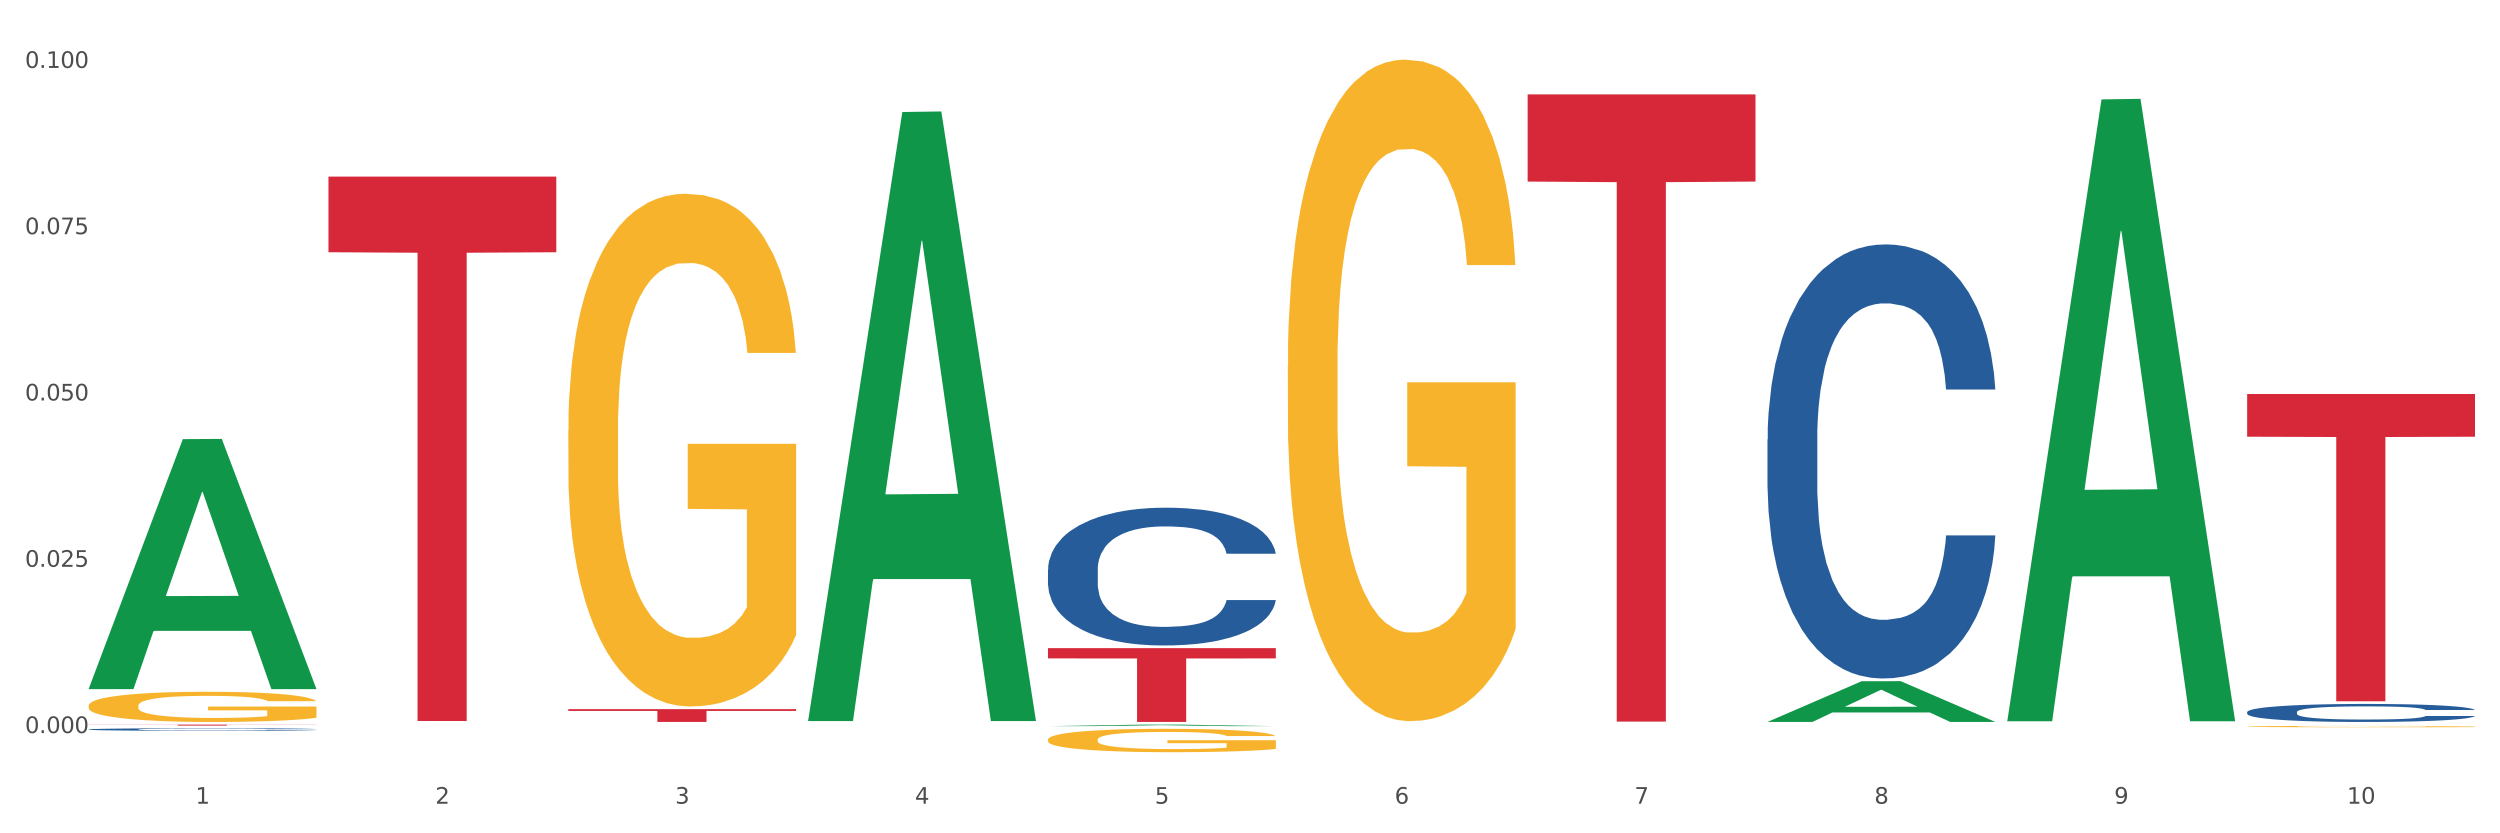 <?xml version="1.0" encoding="utf-8" standalone="no"?>
<!DOCTYPE svg PUBLIC "-//W3C//DTD SVG 1.1//EN"
  "http://www.w3.org/Graphics/SVG/1.1/DTD/svg11.dtd">
<svg xmlns:xlink="http://www.w3.org/1999/xlink" width="1080pt" height="360pt" viewBox="0 0 1080 360" xmlns="http://www.w3.org/2000/svg" version="1.1">
 <rect x="0" y="0" width="1080" height="360" fill="#333333" stroke="none"/>
 <defs>
  <style type="text/css">*{stroke-linejoin: round; stroke-linecap: butt}</style>
 </defs>
 <g id="figure_1">
  <g id="patch_1">
   <path d="M 0 360 
L 1080 360 
L 1080 0 
L 0 0 
z
" style="fill: #ffffff; stroke: #ffffff; stroke-linejoin: miter"/>
  </g>
  <g id="axes_1">
   <g id="matplotlib.axis_1">
    <g id="xtick_1">
     <g id="text_1">
      <!-- 1 -->
      <g style="fill: #4d4d4d" transform="translate(84.444 347.204) scale(0.096 -0.096)">
       <defs>
        <path id="DejaVuSans-31" d="M 794 531 
L 1825 531 
L 1825 4091 
L 703 3866 
L 703 4441 
L 1819 4666 
L 2450 4666 
L 2450 531 
L 3481 531 
L 3481 0 
L 794 0 
L 794 531 
z
" transform="scale(0.016)"/>
       </defs>
       <use xlink:href="#DejaVuSans-31"/>
      </g>
     </g>
    </g>
    <g id="xtick_2">
     <g id="text_2">
      <!-- 2 -->
      <g style="fill: #4d4d4d" transform="translate(188.053 347.204) scale(0.096 -0.096)">
       <defs>
        <path id="DejaVuSans-32" d="M 1228 531 
L 3431 531 
L 3431 0 
L 469 0 
L 469 531 
Q 828 903 1448 1529 
Q 2069 2156 2228 2338 
Q 2531 2678 2651 2914 
Q 2772 3150 2772 3378 
Q 2772 3750 2511 3984 
Q 2250 4219 1831 4219 
Q 1534 4219 1204 4116 
Q 875 4013 500 3803 
L 500 4441 
Q 881 4594 1212 4672 
Q 1544 4750 1819 4750 
Q 2544 4750 2975 4387 
Q 3406 4025 3406 3419 
Q 3406 3131 3298 2873 
Q 3191 2616 2906 2266 
Q 2828 2175 2409 1742 
Q 1991 1309 1228 531 
z
" transform="scale(0.016)"/>
       </defs>
       <use xlink:href="#DejaVuSans-32"/>
      </g>
     </g>
    </g>
    <g id="xtick_3">
     <g id="text_3">
      <!-- 3 -->
      <g style="fill: #4d4d4d" transform="translate(291.663 347.204) scale(0.096 -0.096)">
       <defs>
        <path id="DejaVuSans-33" d="M 2597 2516 
Q 3050 2419 3304 2112 
Q 3559 1806 3559 1356 
Q 3559 666 3084 287 
Q 2609 -91 1734 -91 
Q 1441 -91 1130 -33 
Q 819 25 488 141 
L 488 750 
Q 750 597 1062 519 
Q 1375 441 1716 441 
Q 2309 441 2620 675 
Q 2931 909 2931 1356 
Q 2931 1769 2642 2001 
Q 2353 2234 1838 2234 
L 1294 2234 
L 1294 2753 
L 1863 2753 
Q 2328 2753 2575 2939 
Q 2822 3125 2822 3475 
Q 2822 3834 2567 4026 
Q 2313 4219 1838 4219 
Q 1578 4219 1281 4162 
Q 984 4106 628 3988 
L 628 4550 
Q 988 4650 1302 4700 
Q 1616 4750 1894 4750 
Q 2613 4750 3031 4423 
Q 3450 4097 3450 3541 
Q 3450 3153 3228 2886 
Q 3006 2619 2597 2516 
z
" transform="scale(0.016)"/>
       </defs>
       <use xlink:href="#DejaVuSans-33"/>
      </g>
     </g>
    </g>
    <g id="xtick_4">
     <g id="text_4">
      <!-- 4 -->
      <g style="fill: #4d4d4d" transform="translate(395.273 347.204) scale(0.096 -0.096)">
       <defs>
        <path id="DejaVuSans-34" d="M 2419 4116 
L 825 1625 
L 2419 1625 
L 2419 4116 
z
M 2253 4666 
L 3047 4666 
L 3047 1625 
L 3713 1625 
L 3713 1100 
L 3047 1100 
L 3047 0 
L 2419 0 
L 2419 1100 
L 313 1100 
L 313 1709 
L 2253 4666 
z
" transform="scale(0.016)"/>
       </defs>
       <use xlink:href="#DejaVuSans-34"/>
      </g>
     </g>
    </g>
    <g id="xtick_5">
     <g id="text_5">
      <!-- 5 -->
      <g style="fill: #4d4d4d" transform="translate(498.883 347.204) scale(0.096 -0.096)">
       <defs>
        <path id="DejaVuSans-35" d="M 691 4666 
L 3169 4666 
L 3169 4134 
L 1269 4134 
L 1269 2991 
Q 1406 3038 1543 3061 
Q 1681 3084 1819 3084 
Q 2600 3084 3056 2656 
Q 3513 2228 3513 1497 
Q 3513 744 3044 326 
Q 2575 -91 1722 -91 
Q 1428 -91 1123 -41 
Q 819 9 494 109 
L 494 744 
Q 775 591 1075 516 
Q 1375 441 1709 441 
Q 2250 441 2565 725 
Q 2881 1009 2881 1497 
Q 2881 1984 2565 2268 
Q 2250 2553 1709 2553 
Q 1456 2553 1204 2497 
Q 953 2441 691 2322 
L 691 4666 
z
" transform="scale(0.016)"/>
       </defs>
       <use xlink:href="#DejaVuSans-35"/>
      </g>
     </g>
    </g>
    <g id="xtick_6">
     <g id="text_6">
      <!-- 6 -->
      <g style="fill: #4d4d4d" transform="translate(602.492 347.204) scale(0.096 -0.096)">
       <defs>
        <path id="DejaVuSans-36" d="M 2113 2584 
Q 1688 2584 1439 2293 
Q 1191 2003 1191 1497 
Q 1191 994 1439 701 
Q 1688 409 2113 409 
Q 2538 409 2786 701 
Q 3034 994 3034 1497 
Q 3034 2003 2786 2293 
Q 2538 2584 2113 2584 
z
M 3366 4563 
L 3366 3988 
Q 3128 4100 2886 4159 
Q 2644 4219 2406 4219 
Q 1781 4219 1451 3797 
Q 1122 3375 1075 2522 
Q 1259 2794 1537 2939 
Q 1816 3084 2150 3084 
Q 2853 3084 3261 2657 
Q 3669 2231 3669 1497 
Q 3669 778 3244 343 
Q 2819 -91 2113 -91 
Q 1303 -91 875 529 
Q 447 1150 447 2328 
Q 447 3434 972 4092 
Q 1497 4750 2381 4750 
Q 2619 4750 2861 4703 
Q 3103 4656 3366 4563 
z
" transform="scale(0.016)"/>
       </defs>
       <use xlink:href="#DejaVuSans-36"/>
      </g>
     </g>
    </g>
    <g id="xtick_7">
     <g id="text_7">
      <!-- 7 -->
      <g style="fill: #4d4d4d" transform="translate(706.102 347.204) scale(0.096 -0.096)">
       <defs>
        <path id="DejaVuSans-37" d="M 525 4666 
L 3525 4666 
L 3525 4397 
L 1831 0 
L 1172 0 
L 2766 4134 
L 525 4134 
L 525 4666 
z
" transform="scale(0.016)"/>
       </defs>
       <use xlink:href="#DejaVuSans-37"/>
      </g>
     </g>
    </g>
    <g id="xtick_8">
     <g id="text_8">
      <!-- 8 -->
      <g style="fill: #4d4d4d" transform="translate(809.712 347.204) scale(0.096 -0.096)">
       <defs>
        <path id="DejaVuSans-38" d="M 2034 2216 
Q 1584 2216 1326 1975 
Q 1069 1734 1069 1313 
Q 1069 891 1326 650 
Q 1584 409 2034 409 
Q 2484 409 2743 651 
Q 3003 894 3003 1313 
Q 3003 1734 2745 1975 
Q 2488 2216 2034 2216 
z
M 1403 2484 
Q 997 2584 770 2862 
Q 544 3141 544 3541 
Q 544 4100 942 4425 
Q 1341 4750 2034 4750 
Q 2731 4750 3128 4425 
Q 3525 4100 3525 3541 
Q 3525 3141 3298 2862 
Q 3072 2584 2669 2484 
Q 3125 2378 3379 2068 
Q 3634 1759 3634 1313 
Q 3634 634 3220 271 
Q 2806 -91 2034 -91 
Q 1263 -91 848 271 
Q 434 634 434 1313 
Q 434 1759 690 2068 
Q 947 2378 1403 2484 
z
M 1172 3481 
Q 1172 3119 1398 2916 
Q 1625 2713 2034 2713 
Q 2441 2713 2670 2916 
Q 2900 3119 2900 3481 
Q 2900 3844 2670 4047 
Q 2441 4250 2034 4250 
Q 1625 4250 1398 4047 
Q 1172 3844 1172 3481 
z
" transform="scale(0.016)"/>
       </defs>
       <use xlink:href="#DejaVuSans-38"/>
      </g>
     </g>
    </g>
    <g id="xtick_9">
     <g id="text_9">
      <!-- 9 -->
      <g style="fill: #4d4d4d" transform="translate(913.322 347.204) scale(0.096 -0.096)">
       <defs>
        <path id="DejaVuSans-39" d="M 703 97 
L 703 672 
Q 941 559 1184 500 
Q 1428 441 1663 441 
Q 2288 441 2617 861 
Q 2947 1281 2994 2138 
Q 2813 1869 2534 1725 
Q 2256 1581 1919 1581 
Q 1219 1581 811 2004 
Q 403 2428 403 3163 
Q 403 3881 828 4315 
Q 1253 4750 1959 4750 
Q 2769 4750 3195 4129 
Q 3622 3509 3622 2328 
Q 3622 1225 3098 567 
Q 2575 -91 1691 -91 
Q 1453 -91 1209 -44 
Q 966 3 703 97 
z
M 1959 2075 
Q 2384 2075 2632 2365 
Q 2881 2656 2881 3163 
Q 2881 3666 2632 3958 
Q 2384 4250 1959 4250 
Q 1534 4250 1286 3958 
Q 1038 3666 1038 3163 
Q 1038 2656 1286 2365 
Q 1534 2075 1959 2075 
z
" transform="scale(0.016)"/>
       </defs>
       <use xlink:href="#DejaVuSans-39"/>
      </g>
     </g>
    </g>
    <g id="xtick_10">
     <g id="text_10">
      <!-- 10 -->
      <g style="fill: #4d4d4d" transform="translate(1013.877 347.204) scale(0.096 -0.096)">
       <defs>
        <path id="DejaVuSans-30" d="M 2034 4250 
Q 1547 4250 1301 3770 
Q 1056 3291 1056 2328 
Q 1056 1369 1301 889 
Q 1547 409 2034 409 
Q 2525 409 2770 889 
Q 3016 1369 3016 2328 
Q 3016 3291 2770 3770 
Q 2525 4250 2034 4250 
z
M 2034 4750 
Q 2819 4750 3233 4129 
Q 3647 3509 3647 2328 
Q 3647 1150 3233 529 
Q 2819 -91 2034 -91 
Q 1250 -91 836 529 
Q 422 1150 422 2328 
Q 422 3509 836 4129 
Q 1250 4750 2034 4750 
z
" transform="scale(0.016)"/>
       </defs>
       <use xlink:href="#DejaVuSans-31"/>
       <use xlink:href="#DejaVuSans-30" transform="translate(63.623 0)"/>
      </g>
     </g>
    </g>
    <g id="xtick_11"/>
    <g id="xtick_12"/>
    <g id="xtick_13"/>
    <g id="xtick_14"/>
    <g id="xtick_15"/>
    <g id="xtick_16"/>
    <g id="xtick_17"/>
    <g id="xtick_18"/>
    <g id="xtick_19"/>
   </g>
   <g id="matplotlib.axis_2">
    <g id="ytick_1">
     <g id="text_11">
      <!-- 0.000 -->
      <g style="fill: #4d4d4d" transform="translate(10.8 316.683) scale(0.096 -0.096)">
       <defs>
        <path id="DejaVuSans-2e" d="M 684 794 
L 1344 794 
L 1344 0 
L 684 0 
L 684 794 
z
" transform="scale(0.016)"/>
       </defs>
       <use xlink:href="#DejaVuSans-30"/>
       <use xlink:href="#DejaVuSans-2e" transform="translate(63.623 0)"/>
       <use xlink:href="#DejaVuSans-30" transform="translate(95.41 0)"/>
       <use xlink:href="#DejaVuSans-30" transform="translate(159.033 0)"/>
       <use xlink:href="#DejaVuSans-30" transform="translate(222.656 0)"/>
      </g>
     </g>
    </g>
    <g id="ytick_2">
     <g id="text_12">
      <!-- 0.025 -->
      <g style="fill: #4d4d4d" transform="translate(10.8 244.846) scale(0.096 -0.096)">
       <use xlink:href="#DejaVuSans-30"/>
       <use xlink:href="#DejaVuSans-2e" transform="translate(63.623 0)"/>
       <use xlink:href="#DejaVuSans-30" transform="translate(95.41 0)"/>
       <use xlink:href="#DejaVuSans-32" transform="translate(159.033 0)"/>
       <use xlink:href="#DejaVuSans-35" transform="translate(222.656 0)"/>
      </g>
     </g>
    </g>
    <g id="ytick_3">
     <g id="text_13">
      <!-- 0.050 -->
      <g style="fill: #4d4d4d" transform="translate(10.8 173.008) scale(0.096 -0.096)">
       <use xlink:href="#DejaVuSans-30"/>
       <use xlink:href="#DejaVuSans-2e" transform="translate(63.623 0)"/>
       <use xlink:href="#DejaVuSans-30" transform="translate(95.41 0)"/>
       <use xlink:href="#DejaVuSans-35" transform="translate(159.033 0)"/>
       <use xlink:href="#DejaVuSans-30" transform="translate(222.656 0)"/>
      </g>
     </g>
    </g>
    <g id="ytick_4">
     <g id="text_14">
      <!-- 0.075 -->
      <g style="fill: #4d4d4d" transform="translate(10.8 101.17) scale(0.096 -0.096)">
       <use xlink:href="#DejaVuSans-30"/>
       <use xlink:href="#DejaVuSans-2e" transform="translate(63.623 0)"/>
       <use xlink:href="#DejaVuSans-30" transform="translate(95.41 0)"/>
       <use xlink:href="#DejaVuSans-37" transform="translate(159.033 0)"/>
       <use xlink:href="#DejaVuSans-35" transform="translate(222.656 0)"/>
      </g>
     </g>
    </g>
    <g id="ytick_5">
     <g id="text_15">
      <!-- 0.100 -->
      <g style="fill: #4d4d4d" transform="translate(10.8 29.333) scale(0.096 -0.096)">
       <use xlink:href="#DejaVuSans-30"/>
       <use xlink:href="#DejaVuSans-2e" transform="translate(63.623 0)"/>
       <use xlink:href="#DejaVuSans-31" transform="translate(95.41 0)"/>
       <use xlink:href="#DejaVuSans-30" transform="translate(159.033 0)"/>
       <use xlink:href="#DejaVuSans-30" transform="translate(222.656 0)"/>
      </g>
     </g>
    </g>
    <g id="ytick_6"/>
    <g id="ytick_7"/>
    <g id="ytick_8"/>
    <g id="ytick_9"/>
   </g>
   <g id="PolyCollection_1">
    <path d="M 38.283 297.507 
L 38.384 297.406 
L 78.974 189.707 
L 95.818 189.606 
L 136.712 297.71 
L 117.229 297.71 
L 108.401 272.537 
L 66.493 272.537 
L 66.188 272.943 
L 57.664 297.71 
L 38.283 297.71 
L 38.283 297.507 
L 71.769 257.514 
L 103.125 257.412 
L 87.599 212.648 
L 87.396 212.445 
L 87.193 212.749 
L 71.668 257.412 
L 71.769 257.514 
L 38.283 297.507 
z
" clip-path="url(#pe498ab0f52)" style="fill: #109648"/>
    <path d="M 452.722 319.517 
L 452.838 319.508 
L 452.838 319.176 
L 453.071 318.89 
L 454.233 318.198 
L 455.976 317.626 
L 457.254 317.322 
L 458.532 317.073 
L 460.043 316.824 
L 461.903 316.566 
L 465.273 316.187 
L 467.364 315.994 
L 469.921 315.791 
L 474.569 315.496 
L 477.939 315.33 
L 481.426 315.191 
L 487.12 315.025 
L 490.839 314.952 
L 494.79 314.896 
L 499.554 314.859 
L 503.157 314.85 
L 511.059 314.878 
L 517.799 314.961 
L 521.053 315.025 
L 525.237 315.136 
L 527.445 315.21 
L 531.047 315.357 
L 534.766 315.551 
L 537.322 315.717 
L 541.157 316.031 
L 544.062 316.344 
L 546.735 316.732 
L 548.13 316.999 
L 549.176 317.248 
L 550.105 317.534 
L 551.035 317.986 
L 530.117 317.986 
L 529.304 317.663 
L 528.026 317.359 
L 526.166 317.064 
L 524.539 316.879 
L 521.75 316.649 
L 519.194 316.501 
L 516.521 316.39 
L 513.267 316.298 
L 510.71 316.252 
L 507.108 316.215 
L 500.019 316.224 
L 495.255 316.298 
L 492.001 316.39 
L 489.909 316.473 
L 488.05 316.566 
L 485.958 316.695 
L 483.517 316.888 
L 481.774 317.064 
L 480.031 317.285 
L 478.637 317.506 
L 477.358 317.765 
L 476.312 318.041 
L 475.499 318.327 
L 474.802 318.678 
L 474.221 319.259 
L 474.221 320.522 
L 474.453 320.808 
L 475.034 321.186 
L 475.731 321.472 
L 476.894 321.814 
L 477.939 322.044 
L 479.915 322.376 
L 482.123 322.653 
L 483.866 322.828 
L 485.609 322.976 
L 488.631 323.179 
L 492.001 323.345 
L 494.906 323.446 
L 498.857 323.538 
L 501.53 323.575 
L 503.854 323.594 
L 509.548 323.594 
L 513.616 323.566 
L 518.148 323.501 
L 521.634 323.418 
L 524.539 323.317 
L 527.793 323.151 
L 529.885 322.994 
L 529.885 321.067 
L 504.319 321.057 
L 504.319 319.775 
L 551.151 319.775 
L 551.151 323.538 
L 549.176 323.732 
L 546.968 323.907 
L 544.644 324.064 
L 541.157 324.258 
L 536.974 324.442 
L 533.255 324.571 
L 529.304 324.682 
L 524.656 324.783 
L 518.613 324.876 
L 514.894 324.913 
L 510.246 324.94 
L 504.784 324.95 
L 500.019 324.931 
L 495.371 324.885 
L 490.49 324.802 
L 485.725 324.682 
L 482.123 324.562 
L 478.52 324.415 
L 474.686 324.221 
L 471.664 324.036 
L 469.34 323.87 
L 466.783 323.658 
L 463.994 323.382 
L 461.903 323.133 
L 460.043 322.874 
L 458.068 322.542 
L 456.673 322.256 
L 455.279 321.897 
L 454.465 321.629 
L 453.535 321.214 
L 452.838 320.633 
L 452.722 319.517 
z
" clip-path="url(#pe498ab0f52)" style="fill: #f7b32b"/>
    <path d="M 556.332 157.826 
L 556.448 157.565 
L 556.448 148.169 
L 556.68 140.078 
L 557.842 120.503 
L 559.586 104.321 
L 560.864 95.708 
L 562.142 88.661 
L 563.653 81.614 
L 565.512 74.306 
L 568.882 63.605 
L 570.974 58.124 
L 573.531 52.382 
L 578.179 44.03 
L 581.549 39.332 
L 585.035 35.417 
L 590.73 30.719 
L 594.448 28.631 
L 598.4 27.065 
L 603.164 26.02 
L 606.767 25.759 
L 614.669 26.543 
L 621.409 28.892 
L 624.663 30.719 
L 628.846 33.851 
L 631.054 35.939 
L 634.657 40.115 
L 638.375 45.596 
L 640.932 50.294 
L 644.767 59.168 
L 647.672 68.042 
L 650.345 79.004 
L 651.74 86.573 
L 652.785 93.62 
L 653.715 101.711 
L 654.645 114.5 
L 633.727 114.5 
L 632.914 105.365 
L 631.635 96.752 
L 629.776 88.4 
L 628.149 83.18 
L 625.36 76.655 
L 622.803 72.479 
L 620.131 69.347 
L 616.877 66.737 
L 614.32 65.432 
L 610.718 64.388 
L 603.629 64.649 
L 598.864 66.737 
L 595.61 69.347 
L 593.519 71.696 
L 591.659 74.306 
L 589.568 77.96 
L 587.127 83.441 
L 585.384 88.4 
L 583.641 94.664 
L 582.246 100.928 
L 580.968 108.236 
L 579.922 116.066 
L 579.109 124.157 
L 578.412 134.075 
L 577.83 150.518 
L 577.83 186.275 
L 578.063 194.366 
L 578.644 205.067 
L 579.341 213.158 
L 580.503 222.815 
L 581.549 229.34 
L 583.525 238.736 
L 585.733 246.566 
L 587.476 251.525 
L 589.219 255.701 
L 592.24 261.443 
L 595.61 266.141 
L 598.516 269.012 
L 602.467 271.622 
L 605.14 272.666 
L 607.464 273.188 
L 613.158 273.188 
L 617.225 272.405 
L 621.758 270.578 
L 625.244 268.229 
L 628.149 265.358 
L 631.403 260.66 
L 633.495 256.223 
L 633.495 201.674 
L 607.929 201.413 
L 607.929 165.134 
L 654.761 165.134 
L 654.761 271.622 
L 652.785 277.103 
L 650.577 282.062 
L 648.253 286.499 
L 644.767 291.98 
L 640.583 297.2 
L 636.865 300.854 
L 632.914 303.986 
L 628.265 306.857 
L 622.222 309.467 
L 618.504 310.511 
L 613.855 311.294 
L 608.394 311.555 
L 603.629 311.033 
L 598.981 309.728 
L 594.1 307.379 
L 589.335 303.986 
L 585.733 300.593 
L 582.13 296.417 
L 578.295 290.936 
L 575.274 285.716 
L 572.95 281.018 
L 570.393 275.015 
L 567.604 267.185 
L 565.512 260.138 
L 563.653 252.83 
L 561.677 243.434 
L 560.283 235.343 
L 558.888 225.164 
L 558.075 217.595 
L 557.145 205.85 
L 556.448 189.407 
L 556.332 157.826 
z
" clip-path="url(#pe498ab0f52)" style="fill: #f7b32b"/>
    <path d="M 970.771 313.866 
L 970.887 313.866 
L 970.887 313.846 
L 971.119 313.829 
L 972.281 313.789 
L 974.025 313.755 
L 975.303 313.737 
L 976.581 313.723 
L 978.092 313.708 
L 979.951 313.693 
L 983.321 313.671 
L 985.413 313.659 
L 987.97 313.648 
L 992.618 313.63 
L 995.988 313.62 
L 999.474 313.612 
L 1005.169 313.603 
L 1008.887 313.598 
L 1012.838 313.595 
L 1017.603 313.593 
L 1021.206 313.592 
L 1029.108 313.594 
L 1035.848 313.599 
L 1039.102 313.603 
L 1043.285 313.609 
L 1045.493 313.613 
L 1049.096 313.622 
L 1052.814 313.633 
L 1055.371 313.643 
L 1059.206 313.662 
L 1062.111 313.68 
L 1064.784 313.703 
L 1066.179 313.718 
L 1067.224 313.733 
L 1068.154 313.75 
L 1069.084 313.776 
L 1048.166 313.776 
L 1047.353 313.757 
L 1046.074 313.74 
L 1044.215 313.722 
L 1042.588 313.711 
L 1039.799 313.698 
L 1037.242 313.689 
L 1034.57 313.683 
L 1031.316 313.677 
L 1028.759 313.675 
L 1025.157 313.672 
L 1018.068 313.673 
L 1013.303 313.677 
L 1010.049 313.683 
L 1007.958 313.688 
L 1006.098 313.693 
L 1004.007 313.701 
L 1001.566 313.712 
L 999.823 313.722 
L 998.08 313.735 
L 996.685 313.748 
L 995.407 313.763 
L 994.361 313.78 
L 993.548 313.796 
L 992.851 313.817 
L 992.269 313.851 
L 992.269 313.925 
L 992.502 313.942 
L 993.083 313.964 
L 993.78 313.981 
L 994.942 314.001 
L 995.988 314.015 
L 997.964 314.034 
L 1000.172 314.05 
L 1001.915 314.061 
L 1003.658 314.069 
L 1006.679 314.081 
L 1010.049 314.091 
L 1012.955 314.097 
L 1016.906 314.102 
L 1019.579 314.105 
L 1021.903 314.106 
L 1027.597 314.106 
L 1031.664 314.104 
L 1036.197 314.1 
L 1039.683 314.095 
L 1042.588 314.089 
L 1045.842 314.08 
L 1047.934 314.07 
L 1047.934 313.957 
L 1022.368 313.957 
L 1022.368 313.881 
L 1069.2 313.881 
L 1069.2 314.102 
L 1067.224 314.114 
L 1065.016 314.124 
L 1062.692 314.133 
L 1059.206 314.145 
L 1055.022 314.155 
L 1051.304 314.163 
L 1047.353 314.17 
L 1042.704 314.176 
L 1036.661 314.181 
L 1032.943 314.183 
L 1028.294 314.185 
L 1022.832 314.185 
L 1018.068 314.184 
L 1013.42 314.181 
L 1008.539 314.177 
L 1003.774 314.17 
L 1000.172 314.163 
L 996.569 314.154 
L 992.734 314.142 
L 989.713 314.132 
L 987.389 314.122 
L 984.832 314.109 
L 982.043 314.093 
L 979.951 314.079 
L 978.092 314.063 
L 976.116 314.044 
L 974.722 314.027 
L 973.327 314.006 
L 972.514 313.99 
L 971.584 313.966 
L 970.887 313.932 
L 970.771 313.866 
z
" clip-path="url(#pe498ab0f52)" style="fill: #f7b32b"/>
    <path d="M 970.771 307.602 
L 970.887 307.595 
L 970.887 307.396 
L 971.236 307.126 
L 972.516 306.629 
L 974.145 306.252 
L 976.937 305.811 
L 978.45 305.627 
L 980.428 305.421 
L 984.5 305.087 
L 989.154 304.802 
L 992.411 304.646 
L 994.854 304.547 
L 1000.323 304.369 
L 1003.464 304.291 
L 1006.722 304.227 
L 1009.514 304.184 
L 1014.168 304.134 
L 1017.891 304.113 
L 1022.196 304.106 
L 1025.803 304.113 
L 1030.573 304.142 
L 1037.554 304.227 
L 1040.23 304.277 
L 1043.836 304.362 
L 1047.56 304.476 
L 1050.585 304.589 
L 1054.075 304.753 
L 1057.682 304.966 
L 1061.172 305.236 
L 1063.615 305.485 
L 1065.593 305.747 
L 1067.338 306.067 
L 1068.618 306.415 
L 1069.2 306.707 
L 1047.909 306.707 
L 1047.327 306.444 
L 1046.163 306.16 
L 1045 305.968 
L 1043.72 305.811 
L 1041.742 305.634 
L 1039.997 305.52 
L 1037.088 305.385 
L 1034.412 305.3 
L 1032.202 305.25 
L 1029.526 305.207 
L 1023.825 305.165 
L 1019.753 305.165 
L 1017.193 305.179 
L 1014.052 305.215 
L 1011.376 305.264 
L 1008.234 305.35 
L 1005.791 305.442 
L 1003.348 305.563 
L 1001.952 305.648 
L 999.857 305.804 
L 998.461 305.932 
L 996.6 306.152 
L 995.553 306.309 
L 993.691 306.714 
L 992.877 307.012 
L 992.528 307.218 
L 992.295 307.446 
L 992.295 308.554 
L 992.993 309.052 
L 993.575 309.265 
L 994.505 309.506 
L 996.251 309.819 
L 998.81 310.125 
L 1001.486 310.345 
L 1003.697 310.48 
L 1005.791 310.579 
L 1007.885 310.658 
L 1010.445 310.729 
L 1012.539 310.771 
L 1015.681 310.814 
L 1019.404 310.835 
L 1022.312 310.835 
L 1028.246 310.8 
L 1030.922 310.764 
L 1033.482 310.714 
L 1036.274 310.636 
L 1038.484 310.551 
L 1039.764 310.487 
L 1041.859 310.352 
L 1043.487 310.21 
L 1044.884 310.046 
L 1045.814 309.904 
L 1046.861 309.691 
L 1047.676 309.45 
L 1047.909 309.322 
L 1069.2 309.322 
L 1068.735 309.577 
L 1067.92 309.826 
L 1066.291 310.16 
L 1065.012 310.352 
L 1063.034 310.586 
L 1060.939 310.785 
L 1058.031 311.006 
L 1055.355 311.169 
L 1052.562 311.311 
L 1049.537 311.439 
L 1044.069 311.617 
L 1042.091 311.667 
L 1037.903 311.752 
L 1034.645 311.802 
L 1029.875 311.851 
L 1024.988 311.88 
L 1019.869 311.887 
L 1015.332 311.873 
L 1010.329 311.83 
L 1007.187 311.787 
L 1003.697 311.723 
L 999.625 311.624 
L 995.785 311.503 
L 992.179 311.361 
L 988.804 311.198 
L 985.663 311.013 
L 981.591 310.707 
L 978.566 310.409 
L 976.355 310.132 
L 974.843 309.897 
L 973.33 309.599 
L 972.516 309.393 
L 971.236 308.895 
L 970.771 308.433 
L 970.771 307.602 
z
" clip-path="url(#pe498ab0f52)" style="fill: #255c99"/>
    <path d="M 763.551 189.845 
L 763.668 189.673 
L 763.668 184.878 
L 764.017 178.37 
L 765.296 166.382 
L 766.925 157.306 
L 769.718 146.688 
L 771.23 142.235 
L 773.208 137.269 
L 777.28 129.219 
L 781.934 122.369 
L 785.192 118.602 
L 787.635 116.204 
L 793.103 111.922 
L 796.245 110.039 
L 799.502 108.497 
L 802.295 107.47 
L 806.949 106.271 
L 810.672 105.757 
L 814.976 105.586 
L 818.583 105.757 
L 823.353 106.442 
L 830.334 108.497 
L 833.01 109.696 
L 836.617 111.751 
L 840.34 114.491 
L 843.365 117.231 
L 846.855 121.17 
L 850.462 126.308 
L 853.953 132.816 
L 856.396 138.81 
L 858.374 145.146 
L 860.119 152.853 
L 861.399 161.245 
L 861.981 168.266 
L 840.689 168.266 
L 840.107 161.93 
L 838.944 155.079 
L 837.78 150.455 
L 836.501 146.688 
L 834.523 142.406 
L 832.777 139.666 
L 829.869 136.412 
L 827.193 134.357 
L 824.982 133.158 
L 822.306 132.131 
L 816.605 131.103 
L 812.533 131.103 
L 809.974 131.446 
L 806.832 132.302 
L 804.156 133.501 
L 801.015 135.556 
L 798.572 137.782 
L 796.128 140.694 
L 794.732 142.749 
L 792.638 146.516 
L 791.242 149.599 
L 789.38 154.908 
L 788.333 158.676 
L 786.472 168.437 
L 785.657 175.63 
L 785.308 180.597 
L 785.075 186.077 
L 785.075 212.793 
L 785.773 224.781 
L 786.355 229.919 
L 787.286 235.742 
L 789.031 243.277 
L 791.591 250.641 
L 794.267 255.95 
L 796.477 259.204 
L 798.572 261.602 
L 800.666 263.485 
L 803.225 265.198 
L 805.32 266.225 
L 808.461 267.253 
L 812.184 267.767 
L 815.093 267.767 
L 821.026 266.911 
L 823.702 266.054 
L 826.262 264.855 
L 829.054 262.972 
L 831.265 260.916 
L 832.545 259.375 
L 834.639 256.121 
L 836.268 252.696 
L 837.664 248.757 
L 838.595 245.332 
L 839.642 240.194 
L 840.456 234.372 
L 840.689 231.289 
L 861.981 231.289 
L 861.515 237.454 
L 860.701 243.448 
L 859.072 251.497 
L 857.792 256.121 
L 855.814 261.773 
L 853.72 266.568 
L 850.811 271.877 
L 848.135 275.816 
L 845.343 279.241 
L 842.318 282.324 
L 836.85 286.605 
L 834.872 287.804 
L 830.683 289.859 
L 827.426 291.058 
L 822.655 292.257 
L 817.769 292.942 
L 812.65 293.113 
L 808.112 292.77 
L 803.109 291.743 
L 799.968 290.715 
L 796.477 289.174 
L 792.405 286.776 
L 788.566 283.865 
L 784.959 280.44 
L 781.585 276.501 
L 778.444 272.048 
L 774.371 264.684 
L 771.346 257.491 
L 769.136 250.812 
L 767.623 245.161 
L 766.111 237.968 
L 765.296 233.002 
L 764.017 221.013 
L 763.551 209.882 
L 763.551 189.845 
z
" clip-path="url(#pe498ab0f52)" style="fill: #255c99"/>
    <path d="M 452.722 246.07 
L 452.838 246.016 
L 452.838 244.493 
L 453.187 242.427 
L 454.467 238.622 
L 456.096 235.74 
L 458.888 232.37 
L 460.401 230.956 
L 462.379 229.379 
L 466.451 226.824 
L 471.105 224.65 
L 474.362 223.453 
L 476.806 222.692 
L 482.274 221.333 
L 485.415 220.735 
L 488.673 220.246 
L 491.465 219.92 
L 496.119 219.539 
L 499.842 219.376 
L 504.147 219.322 
L 507.754 219.376 
L 512.524 219.593 
L 519.505 220.246 
L 522.181 220.626 
L 525.788 221.279 
L 529.511 222.149 
L 532.536 223.019 
L 536.026 224.269 
L 539.633 225.9 
L 543.123 227.966 
L 545.567 229.869 
L 547.545 231.88 
L 549.29 234.327 
L 550.57 236.991 
L 551.151 239.22 
L 529.86 239.22 
L 529.278 237.208 
L 528.115 235.034 
L 526.951 233.566 
L 525.671 232.37 
L 523.693 231.01 
L 521.948 230.141 
L 519.04 229.108 
L 516.364 228.455 
L 514.153 228.075 
L 511.477 227.748 
L 505.776 227.422 
L 501.704 227.422 
L 499.144 227.531 
L 496.003 227.803 
L 493.327 228.183 
L 490.186 228.836 
L 487.742 229.543 
L 485.299 230.467 
L 483.903 231.119 
L 481.809 232.315 
L 480.412 233.294 
L 478.551 234.979 
L 477.504 236.175 
L 475.642 239.274 
L 474.828 241.558 
L 474.479 243.134 
L 474.246 244.874 
L 474.246 253.355 
L 474.944 257.161 
L 475.526 258.792 
L 476.457 260.64 
L 478.202 263.032 
L 480.762 265.37 
L 483.438 267.055 
L 485.648 268.088 
L 487.742 268.85 
L 489.837 269.448 
L 492.396 269.991 
L 494.49 270.317 
L 497.632 270.644 
L 501.355 270.807 
L 504.264 270.807 
L 510.197 270.535 
L 512.873 270.263 
L 515.433 269.883 
L 518.225 269.284 
L 520.436 268.632 
L 521.716 268.143 
L 523.81 267.11 
L 525.439 266.022 
L 526.835 264.772 
L 527.766 263.685 
L 528.813 262.054 
L 529.627 260.205 
L 529.86 259.227 
L 551.151 259.227 
L 550.686 261.184 
L 549.871 263.087 
L 548.243 265.642 
L 546.963 267.11 
L 544.985 268.904 
L 542.891 270.426 
L 539.982 272.112 
L 537.306 273.362 
L 534.514 274.449 
L 531.489 275.428 
L 526.02 276.787 
L 524.042 277.168 
L 519.854 277.82 
L 516.596 278.201 
L 511.826 278.581 
L 506.94 278.799 
L 501.82 278.853 
L 497.283 278.744 
L 492.28 278.418 
L 489.138 278.092 
L 485.648 277.603 
L 481.576 276.841 
L 477.737 275.917 
L 474.13 274.83 
L 470.756 273.579 
L 467.614 272.166 
L 463.542 269.828 
L 460.517 267.545 
L 458.307 265.424 
L 456.794 263.63 
L 455.282 261.347 
L 454.467 259.77 
L 453.187 255.965 
L 452.722 252.431 
L 452.722 246.07 
z
" clip-path="url(#pe498ab0f52)" style="fill: #255c99"/>
    <path d="M 38.283 315.102 
L 38.399 315.101 
L 38.399 315.073 
L 38.748 315.035 
L 40.028 314.965 
L 41.657 314.912 
L 44.449 314.85 
L 45.962 314.824 
L 47.94 314.795 
L 52.012 314.748 
L 56.666 314.708 
L 59.923 314.686 
L 62.367 314.672 
L 67.835 314.647 
L 70.976 314.636 
L 74.234 314.627 
L 77.026 314.621 
L 81.68 314.614 
L 85.403 314.611 
L 89.708 314.61 
L 93.315 314.611 
L 98.085 314.615 
L 105.066 314.627 
L 107.742 314.634 
L 111.349 314.646 
L 115.072 314.662 
L 118.097 314.678 
L 121.587 314.701 
L 125.194 314.731 
L 128.684 314.769 
L 131.128 314.804 
L 133.106 314.841 
L 134.851 314.886 
L 136.131 314.935 
L 136.712 314.976 
L 115.421 314.976 
L 114.839 314.939 
L 113.676 314.899 
L 112.512 314.872 
L 111.232 314.85 
L 109.254 314.825 
L 107.509 314.809 
L 104.601 314.79 
L 101.925 314.778 
L 99.714 314.771 
L 97.038 314.765 
L 91.337 314.759 
L 87.265 314.759 
L 84.705 314.761 
L 81.564 314.766 
L 78.888 314.773 
L 75.747 314.785 
L 73.303 314.798 
L 70.86 314.815 
L 69.464 314.827 
L 67.37 314.849 
L 65.974 314.867 
L 64.112 314.898 
L 63.065 314.92 
L 61.203 314.977 
L 60.389 315.019 
L 60.04 315.048 
L 59.807 315.08 
L 59.807 315.235 
L 60.505 315.305 
L 61.087 315.335 
L 62.018 315.369 
L 63.763 315.413 
L 66.323 315.456 
L 68.999 315.487 
L 71.209 315.506 
L 73.303 315.52 
L 75.398 315.531 
L 77.957 315.541 
L 80.051 315.547 
L 83.193 315.553 
L 86.916 315.556 
L 89.825 315.556 
L 95.758 315.551 
L 98.434 315.546 
L 100.994 315.539 
L 103.786 315.528 
L 105.997 315.516 
L 107.277 315.507 
L 109.371 315.488 
L 111 315.468 
L 112.396 315.445 
L 113.327 315.425 
L 114.374 315.395 
L 115.188 315.361 
L 115.421 315.343 
L 136.712 315.343 
L 136.247 315.379 
L 135.432 315.414 
L 133.804 315.461 
L 132.524 315.488 
L 130.546 315.521 
L 128.452 315.549 
L 125.543 315.58 
L 122.867 315.603 
L 120.075 315.623 
L 117.05 315.641 
L 111.581 315.666 
L 109.603 315.673 
L 105.415 315.685 
L 102.157 315.692 
L 97.387 315.699 
L 92.501 315.703 
L 87.381 315.704 
L 82.844 315.702 
L 77.841 315.696 
L 74.7 315.69 
L 71.209 315.681 
L 67.137 315.667 
L 63.298 315.65 
L 59.691 315.63 
L 56.317 315.607 
L 53.175 315.581 
L 49.103 315.538 
L 46.078 315.496 
L 43.868 315.457 
L 42.355 315.424 
L 40.843 315.382 
L 40.028 315.353 
L 38.748 315.283 
L 38.283 315.218 
L 38.283 315.102 
z
" clip-path="url(#pe498ab0f52)" style="fill: #255c99"/>
    <path d="M 38.283 313.036 
L 136.712 313.036 
L 136.712 313.095 
L 97.994 313.095 
L 97.994 313.461 
L 76.768 313.461 
L 76.768 313.095 
L 38.283 313.095 
L 38.283 313.036 
L 38.283 313.036 
z
" clip-path="url(#pe498ab0f52)" style="fill: #d62839"/>
    <path d="M 141.893 76.285 
L 240.322 76.285 
L 240.322 108.966 
L 201.603 109.187 
L 201.603 311.459 
L 180.378 311.459 
L 180.378 109.187 
L 141.893 108.966 
L 141.893 76.506 
L 141.893 76.285 
z
" clip-path="url(#pe498ab0f52)" style="fill: #d62839"/>
    <path d="M 245.502 306.349 
L 343.932 306.349 
L 343.932 307.118 
L 305.213 307.124 
L 305.213 311.887 
L 283.988 311.887 
L 283.988 307.124 
L 245.502 307.118 
L 245.502 306.354 
L 245.502 306.349 
z
" clip-path="url(#pe498ab0f52)" style="fill: #d62839"/>
    <path d="M 452.722 280.002 
L 551.151 280.002 
L 551.151 284.433 
L 512.433 284.463 
L 512.433 311.887 
L 491.207 311.887 
L 491.207 284.463 
L 452.722 284.433 
L 452.722 280.032 
L 452.722 280.002 
z
" clip-path="url(#pe498ab0f52)" style="fill: #d62839"/>
    <path d="M 659.941 40.789 
L 758.371 40.789 
L 758.371 78.441 
L 719.652 78.696 
L 719.652 311.732 
L 698.427 311.732 
L 698.427 78.696 
L 659.941 78.441 
L 659.941 41.044 
L 659.941 40.789 
z
" clip-path="url(#pe498ab0f52)" style="fill: #d62839"/>
    <path d="M 970.771 170.217 
L 1069.2 170.217 
L 1069.2 188.663 
L 1030.481 188.788 
L 1030.481 302.957 
L 1009.256 302.957 
L 1009.256 188.788 
L 970.771 188.663 
L 970.771 170.342 
L 970.771 170.217 
z
" clip-path="url(#pe498ab0f52)" style="fill: #d62839"/>
    <path d="M 245.502 186.058 
L 245.619 185.855 
L 245.619 178.573 
L 245.851 172.303 
L 247.013 157.132 
L 248.756 144.59 
L 250.035 137.915 
L 251.313 132.454 
L 252.824 126.992 
L 254.683 121.328 
L 258.053 113.035 
L 260.145 108.787 
L 262.701 104.337 
L 267.35 97.864 
L 270.72 94.223 
L 274.206 91.189 
L 279.9 87.548 
L 283.619 85.93 
L 287.57 84.716 
L 292.335 83.907 
L 295.937 83.705 
L 303.84 84.311 
L 310.58 86.132 
L 313.834 87.548 
L 318.017 89.975 
L 320.225 91.593 
L 323.828 94.83 
L 327.546 99.078 
L 330.103 102.719 
L 333.938 109.596 
L 336.843 116.474 
L 339.516 124.969 
L 340.91 130.835 
L 341.956 136.297 
L 342.886 142.568 
L 343.816 152.479 
L 322.898 152.479 
L 322.084 145.4 
L 320.806 138.724 
L 318.947 132.251 
L 317.32 128.206 
L 314.531 123.149 
L 311.974 119.912 
L 309.301 117.485 
L 306.048 115.462 
L 303.491 114.451 
L 299.888 113.642 
L 292.8 113.844 
L 288.035 115.462 
L 284.781 117.485 
L 282.689 119.306 
L 280.83 121.328 
L 278.738 124.16 
L 276.298 128.408 
L 274.555 132.251 
L 272.812 137.106 
L 271.417 141.961 
L 270.139 147.625 
L 269.093 153.693 
L 268.28 159.964 
L 267.582 167.65 
L 267.001 180.394 
L 267.001 208.106 
L 267.234 214.377 
L 267.815 222.67 
L 268.512 228.941 
L 269.674 236.425 
L 270.72 241.482 
L 272.695 248.764 
L 274.903 254.832 
L 276.647 258.676 
L 278.39 261.912 
L 281.411 266.362 
L 284.781 270.003 
L 287.686 272.228 
L 291.638 274.251 
L 294.31 275.06 
L 296.635 275.465 
L 302.329 275.465 
L 306.396 274.858 
L 310.928 273.442 
L 314.415 271.621 
L 317.32 269.396 
L 320.574 265.755 
L 322.665 262.317 
L 322.665 220.04 
L 297.099 219.838 
L 297.099 191.721 
L 343.932 191.721 
L 343.932 274.251 
L 341.956 278.499 
L 339.748 282.342 
L 337.424 285.781 
L 333.938 290.029 
L 329.754 294.074 
L 326.036 296.906 
L 322.084 299.333 
L 317.436 301.559 
L 311.393 303.581 
L 307.674 304.39 
L 303.026 304.997 
L 297.564 305.2 
L 292.8 304.795 
L 288.151 303.784 
L 283.271 301.963 
L 278.506 299.333 
L 274.903 296.704 
L 271.301 293.467 
L 267.466 289.22 
L 264.445 285.174 
L 262.12 281.533 
L 259.564 276.881 
L 256.775 270.812 
L 254.683 265.351 
L 252.824 259.687 
L 250.848 252.405 
L 249.454 246.134 
L 248.059 238.245 
L 247.246 232.379 
L 246.316 223.277 
L 245.619 210.533 
L 245.502 186.058 
z
" clip-path="url(#pe498ab0f52)" style="fill: #f7b32b"/>
    <path d="M 38.283 304.879 
L 38.399 304.867 
L 38.399 304.439 
L 38.632 304.07 
L 39.794 303.178 
L 41.537 302.44 
L 42.815 302.048 
L 44.093 301.727 
L 45.604 301.405 
L 47.464 301.072 
L 50.834 300.584 
L 52.925 300.335 
L 55.482 300.073 
L 60.13 299.692 
L 63.5 299.478 
L 66.987 299.299 
L 72.681 299.085 
L 76.4 298.99 
L 80.351 298.919 
L 85.115 298.871 
L 88.718 298.859 
L 96.62 298.895 
L 103.36 299.002 
L 106.614 299.085 
L 110.798 299.228 
L 113.006 299.323 
L 116.608 299.514 
L 120.327 299.763 
L 122.883 299.978 
L 126.718 300.382 
L 129.623 300.787 
L 132.296 301.286 
L 133.691 301.631 
L 134.737 301.953 
L 135.666 302.321 
L 136.596 302.904 
L 115.678 302.904 
L 114.865 302.488 
L 113.587 302.095 
L 111.727 301.715 
L 110.1 301.477 
L 107.311 301.179 
L 104.755 300.989 
L 102.082 300.846 
L 98.828 300.727 
L 96.271 300.668 
L 92.669 300.62 
L 85.58 300.632 
L 80.816 300.727 
L 77.562 300.846 
L 75.47 300.953 
L 73.611 301.072 
L 71.519 301.239 
L 69.078 301.489 
L 67.335 301.715 
L 65.592 302 
L 64.198 302.286 
L 62.919 302.619 
L 61.873 302.976 
L 61.06 303.345 
L 60.363 303.797 
L 59.782 304.546 
L 59.782 306.176 
L 60.014 306.545 
L 60.595 307.033 
L 61.292 307.402 
L 62.455 307.842 
L 63.5 308.139 
L 65.476 308.567 
L 67.684 308.924 
L 69.427 309.15 
L 71.17 309.341 
L 74.192 309.603 
L 77.562 309.817 
L 80.467 309.948 
L 84.418 310.067 
L 87.091 310.114 
L 89.415 310.138 
L 95.109 310.138 
L 99.177 310.102 
L 103.709 310.019 
L 107.195 309.912 
L 110.1 309.781 
L 113.354 309.567 
L 115.446 309.365 
L 115.446 306.878 
L 89.88 306.866 
L 89.88 305.212 
L 136.712 305.212 
L 136.712 310.067 
L 134.737 310.316 
L 132.529 310.542 
L 130.205 310.745 
L 126.718 310.995 
L 122.535 311.232 
L 118.816 311.399 
L 114.865 311.542 
L 110.217 311.673 
L 104.174 311.792 
L 100.455 311.839 
L 95.807 311.875 
L 90.345 311.887 
L 85.58 311.863 
L 80.932 311.804 
L 76.051 311.696 
L 71.286 311.542 
L 67.684 311.387 
L 64.081 311.197 
L 60.247 310.947 
L 57.225 310.709 
L 54.901 310.495 
L 52.344 310.221 
L 49.555 309.864 
L 47.464 309.543 
L 45.604 309.21 
L 43.629 308.782 
L 42.234 308.413 
L 40.84 307.949 
L 40.026 307.604 
L 39.096 307.068 
L 38.399 306.319 
L 38.283 304.879 
z
" clip-path="url(#pe498ab0f52)" style="fill: #f7b32b"/>
    <path d="M 349.112 310.996 
L 349.214 310.749 
L 389.803 48.39 
L 406.648 48.143 
L 447.542 311.491 
L 428.059 311.491 
L 419.23 250.167 
L 377.322 250.167 
L 377.017 251.156 
L 368.494 311.491 
L 349.112 311.491 
L 349.112 310.996 
L 382.598 213.57 
L 413.954 213.323 
L 398.428 104.274 
L 398.225 103.78 
L 398.022 104.521 
L 382.497 213.323 
L 382.598 213.57 
L 349.112 310.996 
z
" clip-path="url(#pe498ab0f52)" style="fill: #109648"/>
    <path d="M 452.722 313.7 
L 452.823 313.699 
L 493.413 313.037 
L 510.257 313.036 
L 551.151 313.701 
L 531.668 313.701 
L 522.84 313.546 
L 480.932 313.546 
L 480.627 313.549 
L 472.103 313.701 
L 452.722 313.701 
L 452.722 313.7 
L 486.208 313.454 
L 517.564 313.453 
L 502.038 313.178 
L 501.835 313.176 
L 501.632 313.178 
L 486.107 313.453 
L 486.208 313.454 
L 452.722 313.7 
z
" clip-path="url(#pe498ab0f52)" style="fill: #109648"/>
    <path d="M 763.551 311.854 
L 763.653 311.837 
L 804.242 294.279 
L 821.087 294.262 
L 861.981 311.887 
L 842.498 311.887 
L 833.669 307.783 
L 791.761 307.783 
L 791.456 307.849 
L 782.933 311.887 
L 763.551 311.887 
L 763.551 311.854 
L 797.037 305.333 
L 828.393 305.317 
L 812.867 298.019 
L 812.664 297.986 
L 812.461 298.035 
L 796.936 305.317 
L 797.037 305.333 
L 763.551 311.854 
z
" clip-path="url(#pe498ab0f52)" style="fill: #109648"/>
    <path d="M 867.161 311.095 
L 867.262 310.842 
L 907.852 42.941 
L 924.696 42.688 
L 965.59 311.6 
L 946.107 311.6 
L 937.279 248.98 
L 895.371 248.98 
L 895.066 249.99 
L 886.542 311.6 
L 867.161 311.6 
L 867.161 311.095 
L 900.647 211.61 
L 932.003 211.358 
L 916.477 100.005 
L 916.274 99.5 
L 916.071 100.258 
L 900.546 211.358 
L 900.647 211.61 
L 867.161 311.095 
z
" clip-path="url(#pe498ab0f52)" style="fill: #109648"/>
   </g>
  </g>
 </g>
 <defs>
  <clipPath id="pe498ab0f52">
   <rect x="38.283" y="10.8" width="1030.917" height="329.109"/>
  </clipPath>
 </defs>
</svg>
